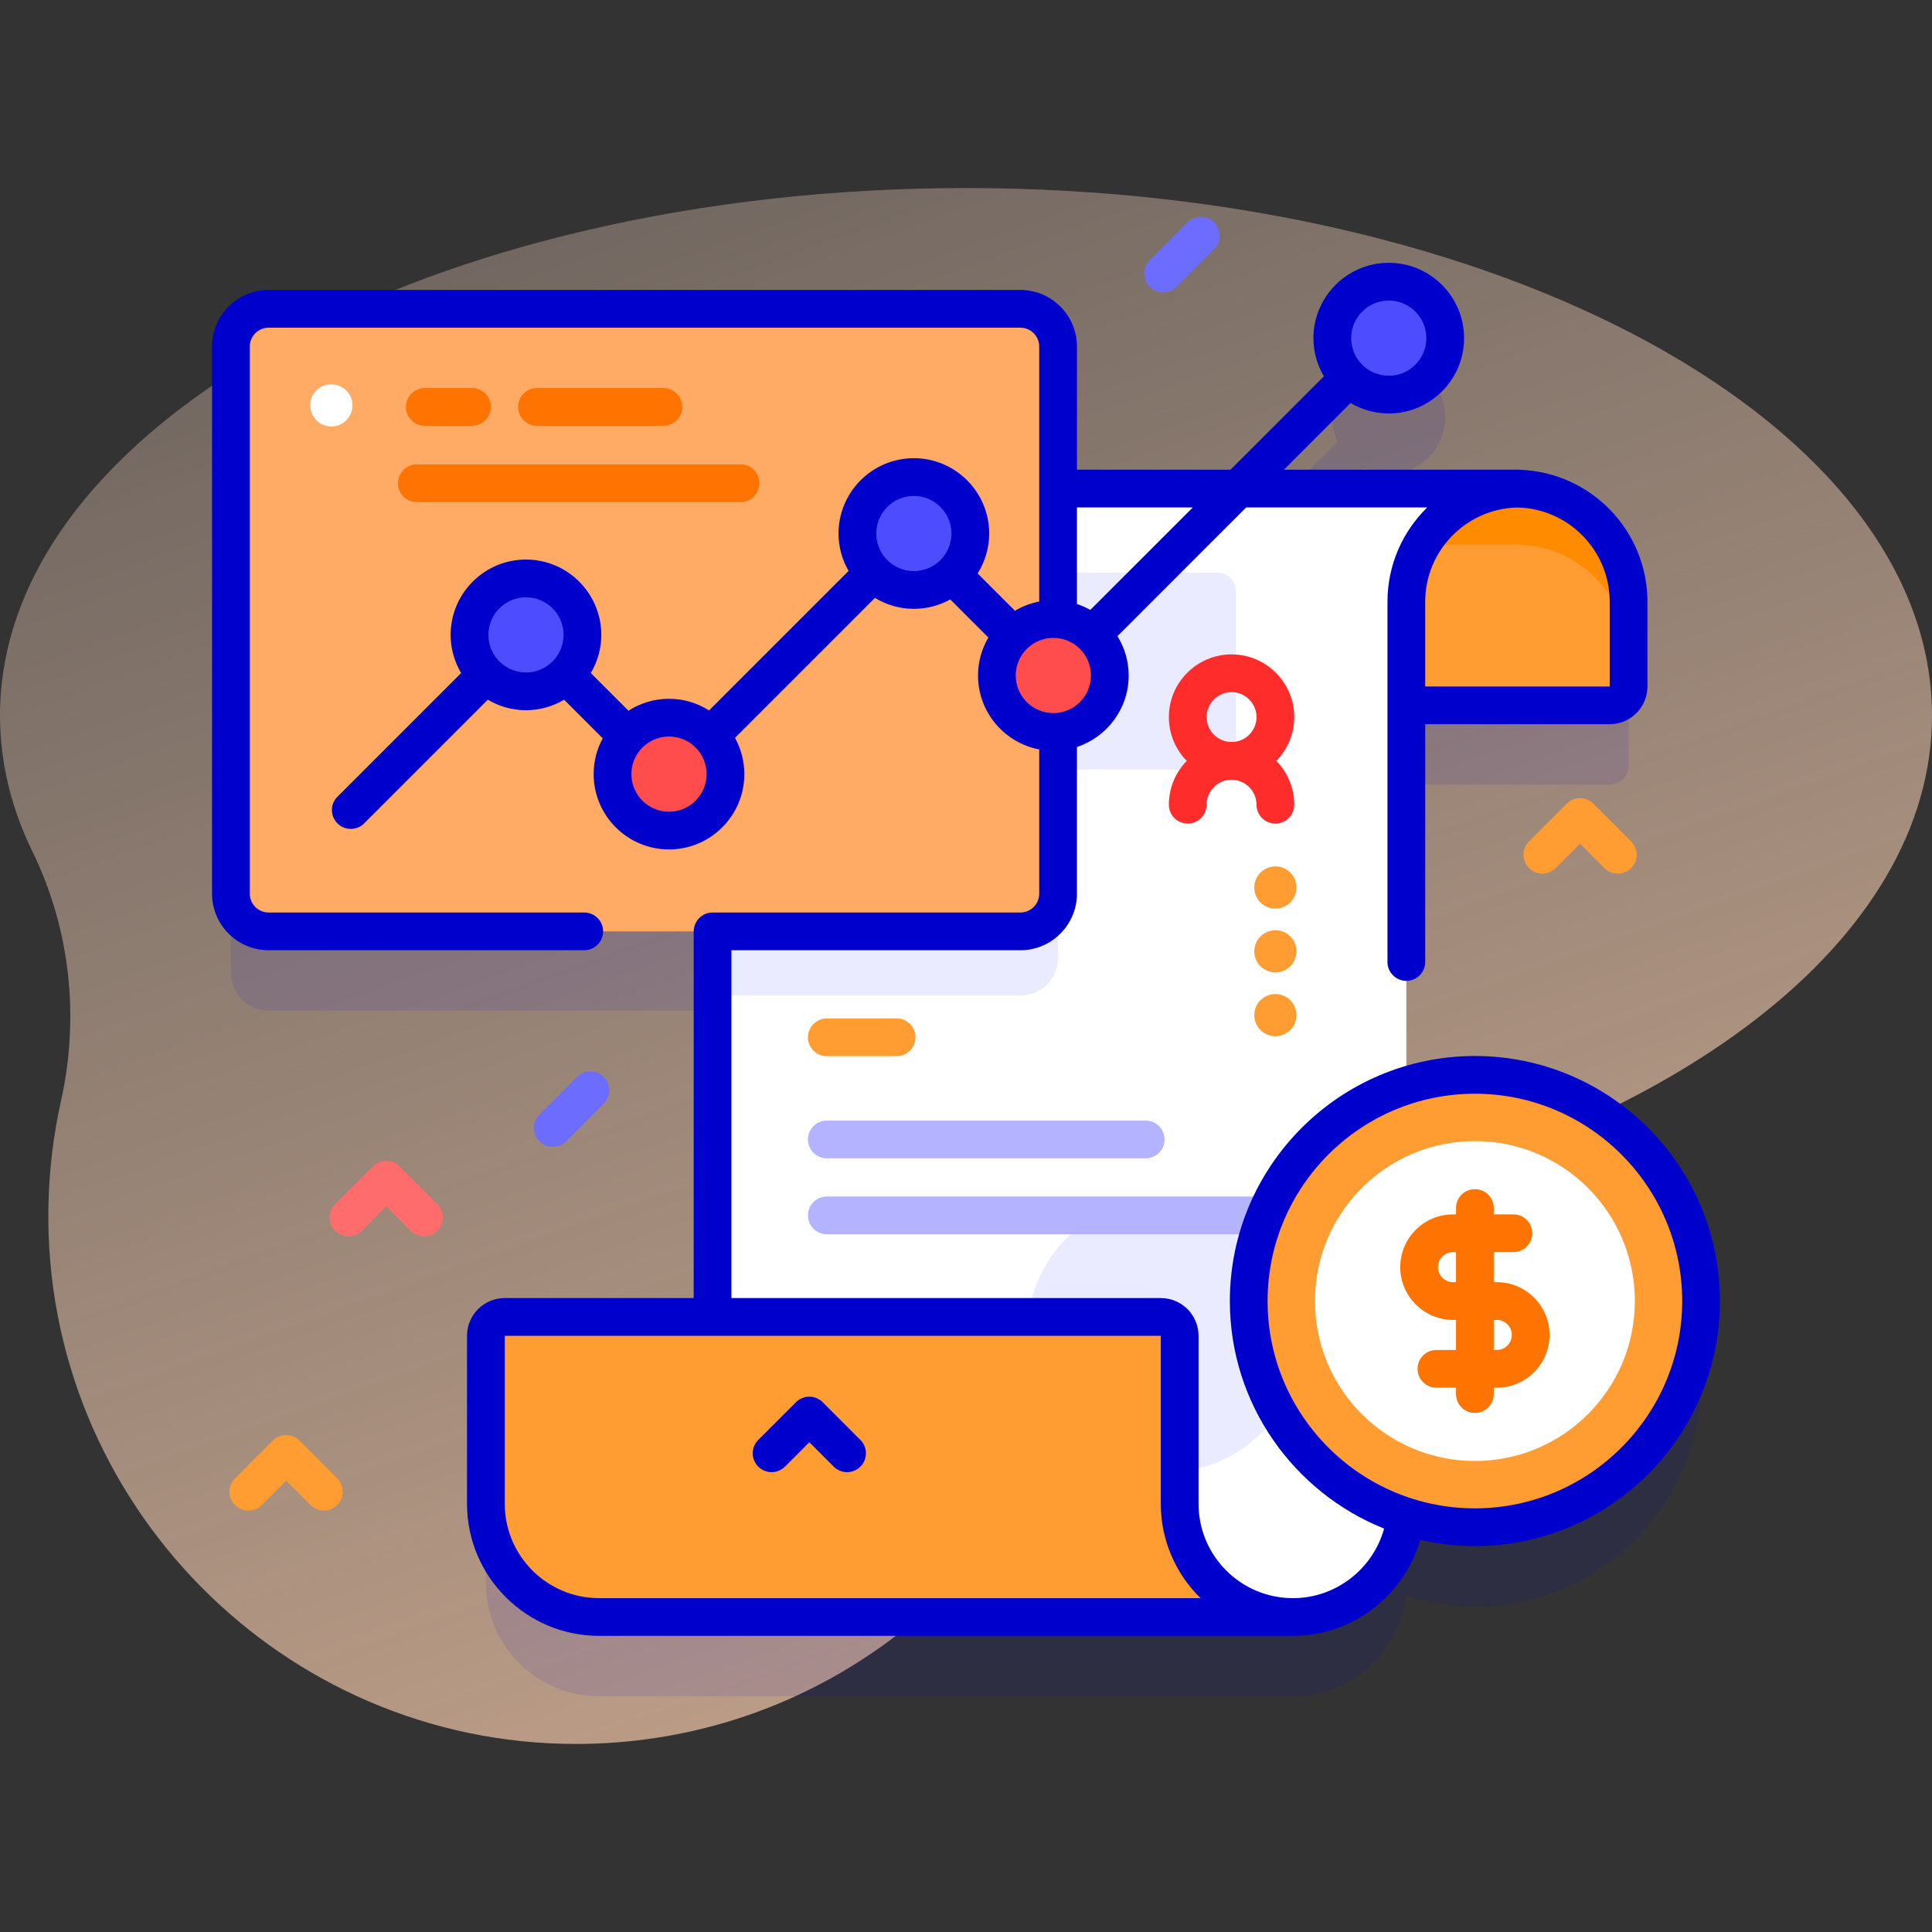 <svg id="Capa_1" enable-background="new 0 0 512 512" height="512" viewBox="0 0 512 512" width="512" xmlns="http://www.w3.org/2000/svg" xmlns:xlink="http://www.w3.org/1999/xlink"><rect x="0" y="0" width="512" height="512" fill="#333333" stroke="none"/><linearGradient id="SVGID_1_" gradientUnits="userSpaceOnUse" x1="440.448" x2="68.448" y1="758.998" y2="-281.002"><stop offset=".002" stop-color="#ffc599"/><stop offset=".992" stop-color="#ffe8dc" stop-opacity="0"/></linearGradient><path d="m512 189.635c0-77.209-114.615-139.799-256-139.799s-256 62.59-256 139.799c0 12.48 2.999 24.577 8.62 36.089 10.007 20.491 12.502 43.828 7.537 66.086-2.036 9.127-3.179 18.59-3.333 28.294-1.235 77.812 61.961 142.061 139.782 142.06 58.443 0 108.503-35.865 129.385-86.785 11.468-27.964 35.565-48.919 65.155-55.077 96.38-20.057 164.854-70.992 164.854-130.667z" fill="url(#SVGID_1_)"/><path d="m368.036 95.649c-8.264 0-14.964 6.699-14.964 14.964 0 2.304.536 4.477 1.466 6.427l-79.23 79.23c-1.953 1.952-1.953 5.118 0 7.07.976.977 2.256 1.465 3.535 1.465s2.56-.488 3.535-1.465l79.23-79.23c1.949.93 4.123 1.467 6.427 1.467 8.264 0 14.964-6.699 14.964-14.964s-6.698-14.964-14.963-14.964z" fill="#00c" opacity=".1"/><path d="m390.862 305.851c-6.333 0-12.433.989-18.163 2.809v-100.735h53.893c2.761 0 5-2.239 5-5v-22.45c0-16.394-13.152-29.708-29.479-29.987.195-.004.389-.015.585-.015h-122.296v-37.634c0-5.523-4.477-10-10-10h-199.204c-5.523 0-10 4.477-10 10v144.986c0 5.523 4.477 10 10 10h117.641v102.175h-55.073c-2.761 0-5 2.239-5 5v44.524c0 16.569 13.431 30 30 30h183.86c-.019 0-.039-.001-.058-.001h.131c15.433 0 28.151-11.666 29.811-26.666 5.785 1.859 11.949 2.873 18.352 2.873 33.104 0 59.94-26.836 59.94-59.94 0-33.103-26.836-59.939-59.94-59.939z" fill="#00c" opacity=".1"/><path d="m431.593 181.925v-22.45c0-16.569-13.431-30-30-30h-51.461v57.45h76.461c2.761 0 5-2.238 5-5z" fill="#ff9d33"/><path d="m431.595 159.479v14.85c0-16.56-13.43-30-30-30h-51.46v-14.85h51.46c16.57 0 30 13.43 30 30z" fill="#ff8b00"/><path d="m402.699 129.474c-16.57 0-30 13.43-30 30v239.05c0 16.57-13.44 30-30 30h-153.86v-269.05c0-16.57 13.43-30 30-30z" fill="#fff"/><path d="m322.543 203.936h-42.191c-2.761 0-5-2.239-5-5v-42.191c0-2.761 2.239-5 5-5h42.191c2.761 0 5 2.239 5 5v42.191c0 2.762-2.239 5-5 5z" fill="#ebebff"/><circle cx="308.614" cy="353.801" fill="#ebebff" r="36.513"/><path d="m280.399 129.474v124.36c0 5.53-4.47 10-10 10h-81.56v-104.36c0-16.57 13.43-30 30-30z" fill="#ebebff"/><path d="m312.626 398.525v-44.525c0-2.761-2.239-5-5-5h-173.86c-2.761 0-5 2.239-5 5v44.525c0 16.569 13.431 30 30 30h183.86c-16.57 0-30-13.43-30-30z" fill="#ff9d33"/><path d="m270.402 246.826h-199.204c-5.523 0-10-4.477-10-10v-144.987c0-5.523 4.477-10 10-10h199.204c5.523 0 10 4.477 10 10v144.986c0 5.523-4.477 10.001-10 10.001z" fill="#ffab66"/><path d="m303.614 306.967h-84.5c-2.762 0-5-2.239-5-5s2.238-5 5-5h84.5c2.762 0 5 2.239 5 5s-2.238 5-5 5z" fill="#b3b3ff"/><path d="m237.614 279.896h-18.5c-2.762 0-5-2.239-5-5s2.238-5 5-5h18.5c2.762 0 5 2.239 5 5s-2.238 5-5 5z" fill="#ff9d33"/><path d="m339.614 327.092h-120.5c-2.762 0-5-2.239-5-5s2.238-5 5-5h120.5c2.762 0 5 2.239 5 5s-2.238 5-5 5z" fill="#b3b3ff"/><path d="m326.372 206.647c-9.16 0-16.613-7.453-16.613-16.613s7.453-16.613 16.613-16.613 16.613 7.453 16.613 16.613-7.453 16.613-16.613 16.613zm0-23.226c-3.646 0-6.613 2.967-6.613 6.613s2.967 6.613 6.613 6.613 6.613-2.967 6.613-6.613-2.966-6.613-6.613-6.613z" fill="#ff2c2c"/><path d="m337.985 218.261c-2.762 0-5-2.238-5-5 0-3.646-2.967-6.613-6.613-6.613s-6.613 2.967-6.613 6.613c0 2.762-2.238 5-5 5s-5-2.238-5-5c0-9.16 7.453-16.613 16.613-16.613s16.613 7.453 16.613 16.613c0 2.761-2.238 5-5 5z" fill="#ff2c2c"/><circle cx="337.985" cy="235.204" fill="#ff9d33" r="5.59"/><circle cx="87.8" cy="107.438" fill="#fff" r="5.59"/><g fill="#ff9d33"><circle cx="337.985" cy="252.114" r="5.59"/><path d="m343.575 269.024c0 3.087-2.503 5.59-5.59 5.59s-5.59-2.503-5.59-5.59 2.503-5.59 5.59-5.59 5.59 2.503 5.59 5.59"/><circle cx="390.862" cy="344.791" r="59.94"/></g><circle cx="390.862" cy="344.791" fill="#fff" r="42.384"/><path d="m396.663 367.757h-15.997c-2.762 0-5-2.238-5-5s2.238-5 5-5h15.997c2.196 0 3.982-1.787 3.982-3.983s-1.786-3.982-3.982-3.982h-11.602c-7.71 0-13.982-6.272-13.982-13.983 0-7.71 6.272-13.982 13.982-13.982h15.997c2.762 0 5 2.238 5 5s-2.238 5-5 5h-15.997c-2.196 0-3.982 1.786-3.982 3.982s1.786 3.983 3.982 3.983h11.602c7.71 0 13.982 6.272 13.982 13.982.001 7.71-6.272 13.983-13.982 13.983z" fill="#ff7300"/><path d="m390.862 374.445c-2.762 0-5-2.238-5-5v-49.31c0-2.762 2.238-5 5-5s5 2.238 5 5v49.31c0 2.762-2.238 5-5 5z" fill="#ff7300"/><circle cx="139.387" cy="168.25" fill="#4d4dff" r="14.964"/><circle cx="177.292" cy="205.15" fill="#ff4d4d" r="14.964"/><circle cx="242.182" cy="141.387" fill="#4d4dff" r="14.964"/><circle cx="279.148" cy="179.012" fill="#ff4d4d" r="14.964"/><circle cx="368.036" cy="89.613" fill="#4d4dff" r="14.964"/><path d="m218.018 371.599c-1.953-1.953-5.118-1.953-7.071 0l-10 10c-1.953 1.952-1.953 5.118 0 7.07 1.953 1.953 5.118 1.953 7.071 0l6.464-6.464 6.464 6.464c.977.977 2.256 1.465 3.536 1.465s2.559-.488 3.536-1.465c1.953-1.952 1.953-5.118 0-7.07z" fill="#00c"/><path d="m390.862 279.851c-35.808 0-64.939 29.132-64.939 64.94 0 27.309 16.953 50.718 40.879 60.299-2.92 10.684-12.801 18.435-24.107 18.435h-.069c-13.785 0-25-11.215-25-25v-44.524c0-5.514-4.486-10-10-10h-113.791v-92.176h76.567c8.271 0 15-6.729 15-15v-38.866c7.951-2.632 13.71-10.124 13.71-18.946 0-3.826-1.101-7.391-2.975-10.431l34.106-34.106h47.98c-6.493 6.357-10.528 15.216-10.528 25v95.456c0 2.762 2.238 5 5 5s5-2.238 5-5v-63.006h48.897c5.514 0 10-4.486 10-10v-22.45c0-18.805-14.909-34.187-33.526-34.963-.125-.009-.244-.037-.371-.037h-62.452l17.68-17.68c2.97 1.755 6.42 2.781 10.113 2.781 11.008 0 19.964-8.956 19.964-19.964s-8.956-19.963-19.964-19.963-19.963 8.955-19.963 19.963c0 3.692 1.026 7.142 2.78 10.112l-24.751 24.751h-40.7v-32.636c0-8.271-6.729-15-15-15h-199.204c-8.271 0-15 6.729-15 15v144.985c0 8.271 6.729 15 15 15h83.637c2.761 0 5-2.238 5-5s-2.239-5-5-5h-83.637c-2.757 0-5-2.243-5-5v-144.985c0-2.757 2.243-5 5-5h199.205c2.757 0 5 2.243 5 5v67.574c-2.31.441-4.471 1.288-6.426 2.452l-9.897-9.897c1.931-3.072 3.066-6.693 3.066-10.582 0-11.008-8.956-19.964-19.963-19.964s-19.963 8.956-19.963 19.964c0 3.611.978 6.992 2.662 9.917l-36.97 36.97c-3.08-1.945-6.714-3.089-10.619-3.089-3.954 0-7.633 1.17-10.738 3.161l-9.984-9.984c1.755-2.97 2.78-6.42 2.78-10.112 0-11.008-8.956-19.963-19.963-19.963s-19.963 8.955-19.963 19.963c0 3.692 1.026 7.142 2.78 10.112l-32.778 32.778c-1.953 1.952-1.953 5.118 0 7.07.977.977 2.256 1.465 3.536 1.465s2.559-.488 3.536-1.465l32.777-32.777c2.97 1.755 6.42 2.781 10.112 2.781s7.142-1.026 10.112-2.781l10.231 10.231c-1.531 2.823-2.402 6.054-2.402 9.485 0 11.008 8.956 19.964 19.964 19.964s19.963-8.956 19.963-19.964c0-3.481-.9-6.753-2.472-9.606l37.092-37.092c3.013 1.827 6.533 2.899 10.307 2.899 3.496 0 6.781-.909 9.642-2.495l10.105 10.104c-1.733 2.957-2.744 6.385-2.744 10.052 0 9.726 6.996 17.839 16.218 19.599v38.213c0 2.757-2.243 5-5 5h-81.567c-2.658 0-4.811 2.08-4.97 4.699h-.03v97.477h-50.07c-5.514 0-10 4.486-10 10v44.524c0 19.299 15.701 35 35 35h183.86.069c15.698 0 29.456-10.67 33.669-25.447 4.665 1.068 9.513 1.652 14.498 1.652 35.808 0 64.939-29.132 64.939-64.939s-29.132-64.938-64.94-64.938zm11.282-145.361c13.531.295 24.449 11.386 24.449 24.986v22.45h-48.897v-22.45c-.001-13.601 10.917-24.691 24.448-24.986zm-34.108-54.841c5.494 0 9.964 4.47 9.964 9.963 0 5.494-4.47 9.964-9.964 9.964-5.493 0-9.963-4.47-9.963-9.964 0-5.493 4.47-9.963 9.963-9.963zm-51.934 54.827-27.16 27.16c-1.118-.633-2.301-1.159-3.539-1.569v-25.591zm-176.715 43.738c-5.494 0-9.963-4.47-9.963-9.964 0-5.493 4.47-9.963 9.963-9.963s9.963 4.47 9.963 9.963c.001 5.494-4.469 9.964-9.963 9.964zm37.905 36.899c-5.494 0-9.964-4.47-9.964-9.964s4.47-9.964 9.964-9.964 9.963 4.47 9.963 9.964-4.469 9.964-9.963 9.964zm54.927-73.726c0-5.494 4.47-9.964 9.963-9.964s9.963 4.47 9.963 9.964-4.47 9.964-9.963 9.964-9.963-4.47-9.963-9.964zm36.966 37.626c0-5.494 4.47-9.964 9.964-9.964s9.964 4.47 9.964 9.964-4.47 9.964-9.964 9.964-9.964-4.47-9.964-9.964zm-110.419 244.512c-13.785 0-25-11.215-25-25v-44.524h173.86v44.524c0 9.784 4.035 18.643 10.528 25zm232.096-23.795c-30.294 0-54.939-24.646-54.939-54.939s24.646-54.94 54.939-54.94 54.939 24.646 54.939 54.94-24.645 54.939-54.939 54.939z" fill="#00c"/><path d="m196.237 133.066h-85.778c-2.762 0-5-2.239-5-5s2.238-5 5-5h85.778c2.762 0 5 2.239 5 5s-2.238 5-5 5z" fill="#ff7300"/><path d="m125.078 112.839h-12.5c-2.762 0-5-2.239-5-5s2.238-5 5-5h12.5c2.762 0 5 2.239 5 5s-2.238 5-5 5z" fill="#ff7300"/><path d="m175.799 112.839h-33.5c-2.762 0-5-2.239-5-5s2.238-5 5-5h33.5c2.762 0 5 2.239 5 5s-2.239 5-5 5z" fill="#ff7300"/><path d="m146.468 303.932c-1.28 0-2.559-.488-3.536-1.465-1.953-1.952-1.953-5.118 0-7.07l10-10c1.953-1.953 5.118-1.953 7.071 0 1.953 1.952 1.953 5.118 0 7.07l-10 10c-.976.976-2.255 1.465-3.535 1.465z" fill="#6c6cff"/><path d="m308.235 77.475c-1.279 0-2.56-.488-3.535-1.465-1.953-1.952-1.953-5.118 0-7.07l10-10c1.951-1.953 5.119-1.953 7.07 0 1.953 1.952 1.953 5.118 0 7.07l-10 10c-.975.976-2.255 1.465-3.535 1.465z" fill="#6c6cff"/><path d="m428.734 231.521c-1.279 0-2.56-.488-3.535-1.465l-6.465-6.464-6.465 6.464c-1.951 1.953-5.119 1.953-7.07 0-1.953-1.952-1.953-5.118 0-7.07l10-10c1.951-1.953 5.119-1.953 7.07 0l10 10c1.953 1.952 1.953 5.118 0 7.07-.975.977-2.255 1.465-3.535 1.465z" fill="#ff9d33"/><path d="m112.362 327.648c-1.28 0-2.559-.488-3.536-1.465l-6.464-6.464-6.464 6.464c-1.953 1.953-5.118 1.953-7.071 0-1.953-1.952-1.953-5.118 0-7.07l10-10c1.953-1.953 5.118-1.953 7.071 0l10 10c1.953 1.952 1.953 5.118 0 7.07-.977.977-2.256 1.465-3.536 1.465z" fill="#ff6c6c"/><path d="m85.827 400.314c-1.28 0-2.559-.488-3.536-1.465l-6.464-6.464-6.464 6.464c-1.953 1.953-5.118 1.953-7.071 0-1.953-1.952-1.953-5.118 0-7.07l10-10c1.953-1.953 5.118-1.953 7.071 0l10 10c1.953 1.952 1.953 5.118 0 7.07-.977.977-2.257 1.465-3.536 1.465z" fill="#ff9d33"/></svg>